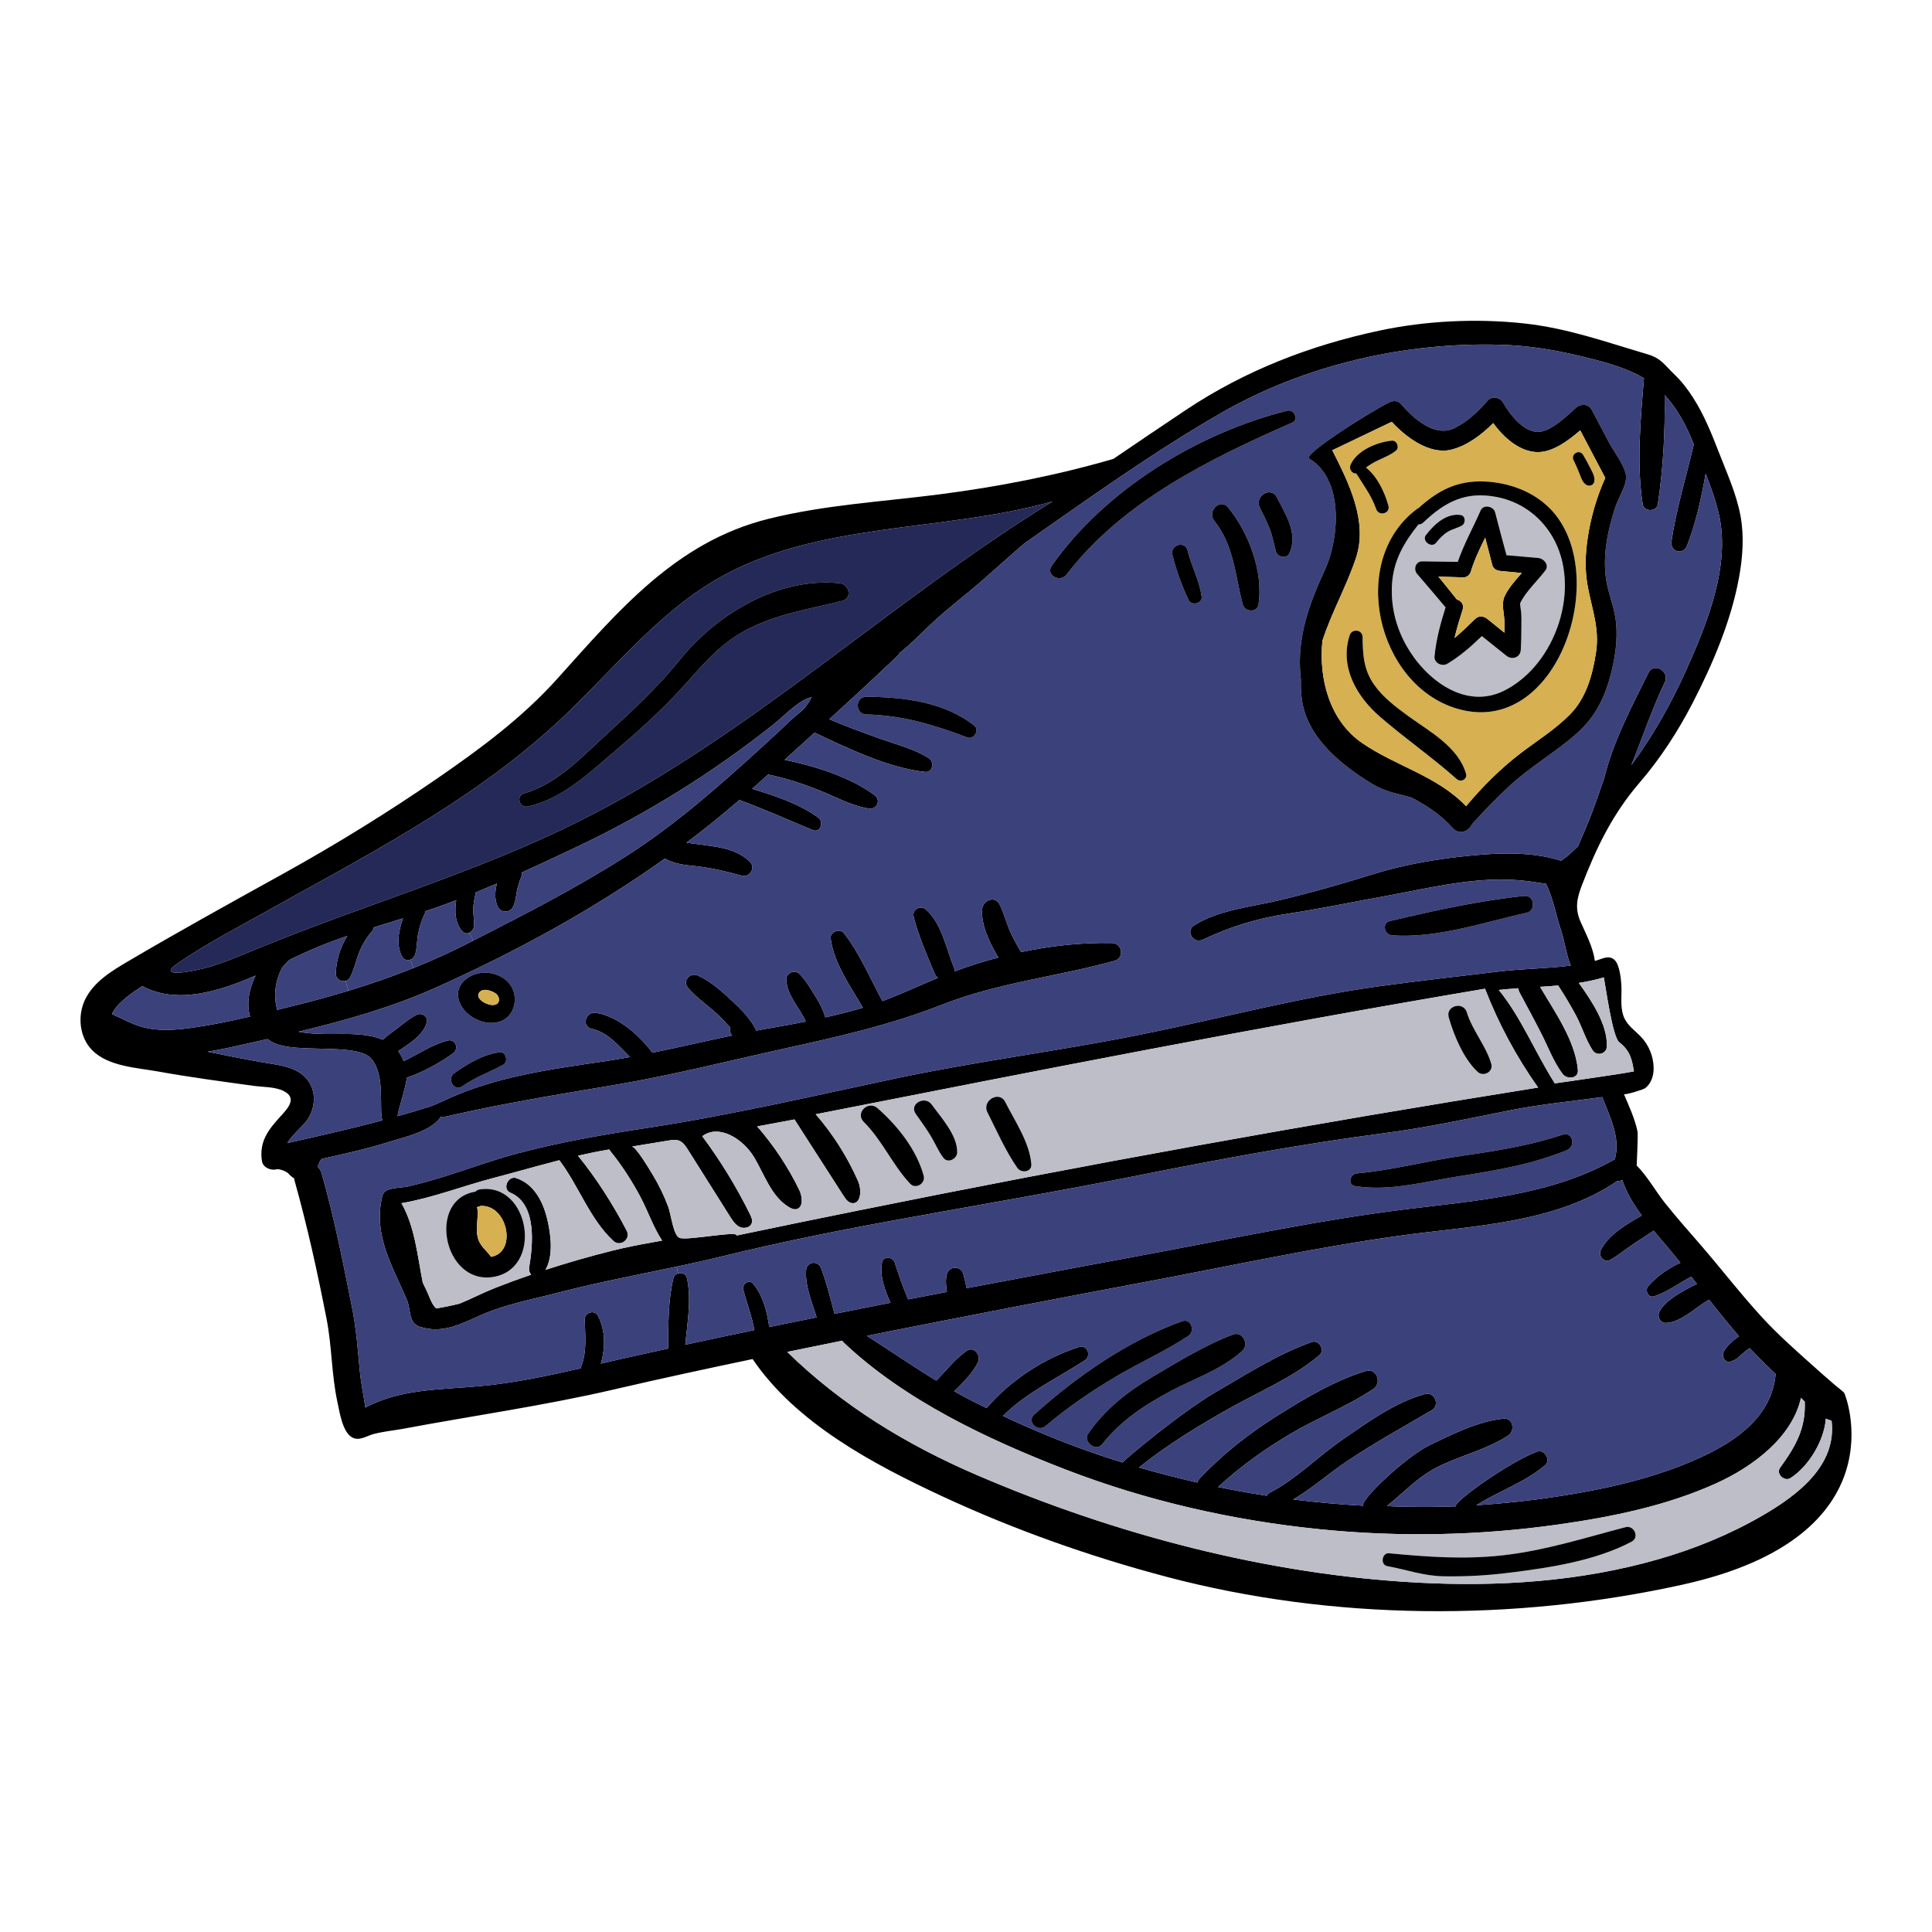 <?xml version="1.0" encoding="utf-8"?>
<!-- Designed by Vexels.com - 2020 All Rights Reserved - https://vexels.com/terms-and-conditions/  -->
<svg version="1.1" id="Capa_1" xmlns="http://www.w3.org/2000/svg" xmlns:xlink="http://www.w3.org/1999/xlink" x="0px" y="0px"
	 viewBox="0 0 1200 1200" enable-background="new 0 0 1200 1200" xml:space="preserve">
<g>
	<g id="XMLID_1_">
		<g>
			<path d="M1145.394,865.025c0.827,0.803,35.73,89.184-100.291,119.219c-105.159,23.206-217.88,22.213-320.108-4.75
				c-47.995-12.666-95.328-29.444-140.346-50.405c-42.347-19.732-90.247-45.183-117.187-84.954
				c-28.83,6.026-57.636,12.265-86.325,18.929c-43.316,10.067-87.601,16.282-131.295,24.482c-5.884,1.04-12.123,1.631-17.912,3.19
				c-4.206,1.134-8.696,4.466-13.115,2.127c-6.12-3.261-7.916-15.975-9.193-21.835c-3.734-17.109-3.427-34.761-6.782-51.847
				c-5.601-28.665-11.981-57.755-19.874-85.852c-0.142-0.496-0.189-0.945-0.26-1.394c-1.3-0.827-2.505-1.796-3.497-2.978
				c-1.063-1.252-5.671-3.167-7.609-2.647c-3.45,0.874-8.271-1.158-8.885-5.057c-1.89-11.934,3.757-19.425,11.508-27.838
				c4.561-4.963,10.634-11.461,1.914-15.786c-5.435-2.694-12.879-2.387-18.763-3.214c-19.732-2.718-39.535-5.341-59.125-8.885
				c-13.21-2.363-31.004-3.096-41.024-13.257c-7.94-8.082-9.216-21.315-4.419-31.335c5.412-11.248,16.755-17.96,27.105-24.057
				c31.713-18.669,63.781-36.368,95.966-54.186c32.989-18.291,65.104-38.094,96.155-59.503
				c26.656-18.361,52.414-37.479,74.107-61.606c37.999-42.229,73.682-85.025,131.177-99.322
				c34.832-8.673,70.634-10.634,106.104-15.195c36.676-4.726,72.595-11.721,108.089-22.024
				c15.029-10.232,30.083-20.417,45.183-30.484c36.652-24.411,77.038-40.031,120.046-49.2c28.995-6.168,60.283-7.657,89.751-4.49
				c27.176,2.954,50.949,11.556,76.541,19.094c9.051,2.67,10.61,6.593,17.085,12.714c4.419,4.183,8.153,9.145,11.438,14.25
				c6.711,10.421,11.39,22.001,15.856,33.509c5.057,13.092,11.036,26.018,13.635,39.913c2.363,12.714,1.371,25.829-0.922,38.448
				c-4.939,26.94-16.329,53.714-28.854,77.936c-9.098,17.582-19.945,34.336-32.871,49.342
				c-16.754,19.472-26.798,40.22-35.849,63.757c-3.167,8.2-4.395,14.51-0.898,22.544c3.474,7.987,7.751,15.715,8.956,24.482
				c4.632-1.205,8.507-3.97,12.194-0.638c3.096,2.812,3.946,11.296,4.23,15.171c0.449,6.38-0.851,13.352,1.276,19.496
				c2.032,5.884,6.924,8.838,11.036,13.21c4.821,5.128,7.633,12.076,7.751,19.118c0.071,4.726-1.371,9.807-5.341,12.714
				c-1.3,0.945-12.784,4.419-13.115,3.616c3.167,7.562,6.664,14.911,8.413,23.04c0.52,2.434-0.543,21.315-0.473,21.363
				c6.735,6.758,11.603,15.738,17.511,23.182c6.782,8.484,13.942,16.66,21.079,24.836c13.375,15.337,25.758,31.571,39.535,46.53
				c9.382,10.209,19.756,19.401,30.083,28.641c5.01,4.514,10.043,9.003,15.195,13.352
				C1141.779,862,1143.716,863.394,1145.394,865.025z M1094.847,941.235c21.977-12.784,46.128-31.146,42.772-58.842
				c-1.182-0.26-2.363-0.709-3.545-1.276c-1.134,14.462-11.272,30.13-21.93,36.912c-3.828,2.458-9.263-2.576-6.451-6.451
				c9.736-13.47,15.975-24.435,15.266-40.977c-0.803-0.827-1.583-1.631-2.339-2.387c-5.364,24.364-29.728,42.772-52.887,53.217
				c-30.862,13.919-64.56,20.748-97.904,25.474c-49.106,6.948-98.991,7.916-148.333,2.907
				c-54.045-5.482-107.498-17.652-158.187-37.266c-48.137-18.645-99.511-42.867-137.344-78.716
				c-0.354-0.354-0.638-0.709-0.874-1.087c-11.39,2.292-22.78,4.608-34.147,6.948c33.958,33.178,73.635,57.424,117.565,76.376
				c85.71,36.912,180.755,61.937,274.027,66.923c50.098,2.67,100.929-0.614,149.302-14.462
				C1052.524,962.031,1074.406,953.098,1094.847,941.235z M1102.882,853.422c-5.53-5.222-10.941-10.539-16.116-16.093
				c-1.725,1.134-3.332,2.387-4.892,3.805c-0.969,0.851-1.914,1.749-2.907,2.576c-1.134,0.922-2.458,1.371-3.805,1.891
				c-3.521,1.371-6.073-3.119-4.584-5.955c2.032-3.828,5.813-7.113,9.547-9.689c-6.404-7.373-12.525-15.006-18.551-22.71
				c-0.496,0.307-0.969,0.591-1.418,0.851c-7.751,4.561-16.093,13.21-25.403,13.588c-3.71,0.142-5.624-4.065-4.041-7.066
				c3.379-6.38,11.508-10.847,17.629-14.297c1.843-1.04,3.734-1.938,5.672-2.812c-1.182-1.512-2.363-3.025-3.545-4.537
				c-7.68,3.994-14.628,9.405-22.922,12.17c-3.876,1.3-6.097-3.734-3.734-6.404c5.411-6.12,12.359-10.941,19.897-14.391
				c-0.993-1.229-1.985-2.481-2.978-3.71c-3.994-4.986-8.838-10.445-13.612-16.235c-3.805,2.505-7.656,4.986-11.461,7.491
				c-5.152,3.379-9.949,7.467-15.266,10.516c-3.97,2.269-8.035-2.221-6.05-6.073c5.033-9.783,15.738-15.786,25.38-21.363
				c-5.199-7.089-9.689-14.533-12.099-22.072c-0.26,0.118-0.496,0.236-0.756,0.354c-0.827,0.284-1.583,0.354-2.292,0.26
				c-38.732,26.443-89.633,27.719-134.627,33.934c-52.485,7.255-104.686,18.669-156.769,28.452
				c-55.888,10.492-111.752,21.268-167.545,32.351c-2.41,0.473-4.797,0.969-7.208,1.441c14.462,9.263,28.499,18.929,43.103,27.838
				c6.215-6.286,11.697-13.493,18.858-18.48c4.632-3.214,9.098,2.859,7.066,7.089c-2.529,5.293-7.184,10.28-11.225,14.51
				c-1.158,1.205-2.34,2.339-3.545,3.45c3.923,2.245,7.893,4.419,11.981,6.475c2.694,1.347,5.412,2.694,8.106,4.017
				c14.935-17.416,35.778-31.051,57.542-37.975c5.128-1.607,7.656,5.624,3.497,8.318c-17.511,11.343-36.038,19.85-50.878,34.525
				c19.708,9.263,39.795,17.511,60.496,24.482c4.608,1.536,9.24,3.025,13.895,4.466c0.047-1.134,37.148-31.76,56.904-43.245
				c19.283-11.201,39.44-24.175,60.519-31.595c4.537-1.607,8.413,5.01,4.75,8.129c-16.022,13.73-36.841,22.379-55.155,32.658
				c-19.756,11.059-39.204,22.946-56.904,37.101c11.981,3.474,24.08,6.617,36.25,9.382c0.26-0.874,0.685-1.725,1.465-2.552
				c14.25-15.1,30.39-27.79,47.948-38.826c17.038-10.729,35.825-21.977,55.179-27.861c6.924-2.103,10.209,7.467,4.703,11.13
				c-16.022,10.681-34.549,17.912-51.161,27.696c-16.187,9.523-31.429,20.465-45.254,33.178c10.043,2.056,20.11,3.875,30.248,5.435
				c0.378-0.78,1.016-1.465,1.938-1.938c16.164-8.294,29.964-22.544,45.017-32.895c15.738-10.847,32.611-23.182,51.256-28.31
				c6.073-1.678,9.594,6.9,4.23,10.043c-17.652,10.374-35.376,20.11-52.438,31.524c-11.248,7.515-21.788,16.967-33.556,23.867
				c14.51,1.82,29.09,3.119,43.67,3.923c-3.757-1.891,25.734-30.295,41.213-37.739c14.131-6.782,30.177-14.888,45.915-16.353
				c5.931-0.544,6.995,7.609,2.812,10.398c-12.336,8.224-28.05,12.076-41.473,18.385c-14.368,6.735-21.433,15.408-33.84,25.356
				c-0.614,0.496,25.498,1.04,42.631,0.331c-1.512-2.812,33.745-27.814,50.476-33.982c4.703-1.749,8.767,5.293,4.939,8.507
				c-12.548,10.61-28.759,16.022-42.678,24.789c16.731-1.087,33.414-2.836,49.98-5.364c30.319-4.632,61.37-11.532,89.349-24.364
				C1079.983,894.351,1100.566,878.873,1102.882,853.422z M1047.254,416.363c12.855-28.523,27.507-64.513,20.536-96.226
				c-1.938-8.838-5.033-17.416-8.389-25.9c-2.718,15.242-6.026,30.626-11.579,44.757c-2.387,6.097-10.61,3.71-9.665-2.67
				c3.001-20.252,9.24-40.362,13.895-60.354c-4.395-11.083-9.996-21.882-18.149-30.602c0.449,22.662-0.945,46.246-4.23,67.963
				c-0.709,4.632-8.625,4.608-9.334,0c-3.946-25.096-1.371-52.674,0.756-78.385c-12.005-7.113-26.845-10.729-39.913-13.871
				c-16.069-3.876-32.398-6.451-48.94-6.924c-59.811-1.772-121.866,12.501-173.878,42.418
				c-42.134,24.222-82.331,53.17-122.15,80.984c-8.791,7.562-17.416,15.36-26.207,23.064c-10.374,9.098-21.434,17.274-31.477,26.75
				c-6.239,5.931-12.737,12.619-19.827,18.243c-0.26,0.638-0.662,1.229-1.252,1.772c-13.942,13.233-28.097,26.325-42.347,39.346
				c10.445,4.49,21.103,8.365,31.831,12.194c9.972,3.521,21.008,6.31,30.012,12.005c3.521,2.221,2.481,9.051-2.316,8.531
				c-23.135-2.505-47.735-14.628-68.719-24.364c-6.191,5.624-12.383,11.248-18.598,16.825c19.118,3.946,40.575,10.681,55.793,21.882
				c4.301,3.167,1.631,9.145-3.545,8.365c-10.752-1.654-20.772-7.326-30.791-11.319c-10.327-4.112-20.748-7.515-31.642-9.783
				c-3.332,2.954-6.664,5.931-9.972,8.909c14.297,4.324,28.948,9.145,41.024,17.794c3.663,2.599,1.512,9.807-3.285,7.822
				c-15.266-6.262-30.153-13.021-45.655-18.692c-10.634,9.216-21.599,18.054-32.847,26.538c5.412,0.614,10.823,1.442,16.069,2.174
				c8.578,1.205,16.944,3.497,23.324,9.642c3.757,3.616-0.118,9.996-5.033,8.649c-9.098-2.481-17.7-4.608-27.081-5.719
				c-6.948-0.803-14.604-1.229-20.677-4.939c-44.261,31.571-92.587,57.896-141.929,80.039
				c-27.389,12.312-56.431,20.512-85.663,27.554c7.278,1.371,15.029,1.442,20.559,1.418c10.138-0.047,22.048-0.544,31.784,3.545
				c2.198-1.985,4.514-3.805,6.924-5.506c4.49-3.214,9.098-7.515,14.037-9.972c3.237-1.631,7.467,1.063,6.333,4.868
				c-2.339,7.987-10.445,12.761-17.723,17.723c1.441,1.891,2.599,3.994,3.427,6.262c9.003-4.537,17.629-10.327,27.27-12.855
				c5.033-1.323,7.208,5.199,3.356,7.964c-8.413,6.002-18.598,11.697-28.806,15.124c0.047,4.726-5.837,21.386-5.553,23.867
				c6.593-1.843,13.163-3.781,19.756-5.884c1.701-0.544,5.246-1.985,6.829-2.765c32.327-15.738,67.042-20.276,102.347-25.498
				c5.152-0.78,10.28-1.654,15.384-2.576c-7.184-7.018-13.517-15.218-23.867-17.558c-6.569-1.489-3.639-10.918,2.718-9.901
				c13.564,2.15,26.396,13.446,35.069,24.766c16.565-3.379,33.013-7.231,49.555-10.705c-1.323-1.276-1.607-3.143-1.134-4.844
				c-2.67-2.978-5.412-5.884-8.413-8.649c-5.766-5.27-12.643-9.996-17.747-15.88c-3.899-4.443,0.922-10.091,6.026-7.822
				c7.68,3.403,15.1,10.067,21.197,15.738c5.766,5.341,11.65,11.248,15.006,18.456c4.041-0.78,8.105-1.512,12.17-2.198
				c6.191-1.04,12.406-2.198,18.598-3.45c-3.946-8.791-11.768-16.187-12.146-26.065c-0.165-4.254,5.435-6.404,8.318-3.45
				c4.112,4.206,7.184,9.783,10.303,14.746c2.41,3.828,4.395,7.869,5.648,12.194c7.467-1.701,14.911-3.545,22.261-5.695
				c0.354-0.095,0.709-0.213,1.063-0.331c-7.775-13.352-18.078-27.672-20.016-43.08c-0.496-3.97,5.648-6.404,8.082-3.356
				c9.831,12.359,16.471,28.405,24.033,42.253c0,0.047,0.024,0.071,0.024,0.095c11.674-4.395,22.97-9.689,34.525-14.439
				c-0.874-0.685-1.631-1.56-2.127-2.765c-4.679-11.225-10.067-23.419-12.997-35.211c-1.134-4.584,4.277-7.444,7.656-4.466
				c9.949,8.814,12.619,24.529,17.463,36.345c0.284,0.709,0.402,1.371,0.425,2.009c8.791-3.261,17.842-6.12,27.058-8.555
				c-5.648-9.382-10.799-20.181-10.043-30.201c0.402-5.246,7.964-8.413,10.752-2.907c2.977,5.908,4.466,12.477,7.326,18.503
				c1.843,3.852,3.899,7.586,6.097,11.248c18.81-3.97,37.999-6.05,56.597-5.624c6.333,0.142,7.656,9.311,1.489,11.012
				c-35.707,9.901-72.217,13.541-107.026,27.223c-32.635,12.832-65.435,20.134-99.605,27.648
				c-34.407,7.609-68.743,16.306-103.505,22.19c-34.738,5.884-69.216,11.414-103.552,19.33c-1.56,0.354-3.19,0.733-4.726,0.354
				c-5.601,9.216-23.584,13.021-33.155,16.022c-13.375,4.183-27.058,7.231-40.74,10.232c-0.284,0.307-0.922,0.992-1.016,1.04
				c-0.142,0.236-0.284,0.473-0.402,0.709c-0.024,0.095-0.047,0.142-0.095,0.26c-0.402,0.969-0.756,1.961-1.134,2.93
				c1.063,0.969,1.914,2.269,2.41,3.994c7.822,27.53,13.47,56.077,19.047,84.151c2.552,12.808,3.45,25.829,4.703,38.802
				c0.709,7.467,2.339,15.053,3.427,22.639c21.859-11.768,47.05-11.107,71.177-13.328c21.055-1.914,41.945-6.357,62.694-11.107
				c0.024-0.449,0.095-0.922,0.284-1.394c3.616-9.358,2.292-19.236,2.127-29.019c-0.071-4.277,6.144-6.12,8.176-2.221
				c4.75,9.051,4.679,20.016,1.796,29.752c4.892-1.134,9.76-2.269,14.604-3.356c9.098-2.056,18.22-4.041,27.341-6.05
				c-0.118-14.439-0.142-30.153,3.167-43.694c0.378-1.536,1.536-2.529,2.883-2.93c2.198-0.638,4.939,0.307,5.506,2.93
				c2.859,13.044,0.284,27.625-1.063,41.378c14.297-3.096,28.594-6.12,42.914-9.098c-1.465-8.744-4.75-16.66-6.877-25.262
				c-0.827-3.308,3.639-6.499,6.097-3.545c6.191,7.397,8.673,17.345,10.043,26.892c9.807-2.009,19.614-3.994,29.421-5.979
				c-2.741-9.263-7.278-19.472-6.522-29.326c0.425-5.435,7.397-6.239,9.287-1.252c3.356,8.909,5.742,18.598,8.2,27.814
				c0.071,0.189,0.071,0.378,0.095,0.567c11.627-2.316,23.253-4.608,34.88-6.877c-3.663-7.964-6.806-16.589-5.341-25.002
				c0.756-4.23,6.782-3.545,7.916,0c2.458,7.775,5.175,15.408,8.318,22.899c8.035-1.56,16.069-3.096,24.104-4.632
				c-0.591-3.757-0.992-7.515,0.024-11.248c1.347-4.939,8.838-5.033,10.114,0c0.756,2.93,1.489,5.908,2.127,8.909
				c39.913-7.586,79.85-14.982,119.716-22.426c50.76-9.5,101.661-20.228,152.941-26.561c43.907-5.435,90.058-8.578,129.381-30.791
				c0.189-0.118,0.378-0.165,0.567-0.26c3.592-13.564-2.859-25.758-7.869-38.637c-18.881,2.623-37.904,4.395-56.62,8.105
				c-26.467,5.246-52.579,10.894-79.354,14.391c-50.736,6.64-100.622,15.857-150.743,25.876
				c-51.492,10.28-103.268,19.023-154.902,28.499c-34.927,6.404-69.972,13.493-104.45,21.93c-9.547,2.34-19.165,4.466-28.806,6.499
				c-24.506,5.175-49.177,9.831-73.469,16.14c-15.408,4.017-32.398,7.16-47.002,13.517c-12.784,5.553-24.766,12.477-39.204,7.633
				c-7.042-2.363-5.341-10.799-7.869-16.66c-8.933-20.89-20.748-39.724-15.549-63.261c0.284-1.3,0.638-2.67,1.56-3.663
				c2.647-2.883,11.296-2.647,15.171-3.592c7.397-1.82,14.722-3.805,22.001-6.073c14.51-4.537,28.806-9.831,43.505-13.824
				c27.554-7.467,55.368-12.217,83.56-16.542c51.587-7.916,101.921-19.661,152.917-30.484
				c50.358-10.681,101.472-17.062,151.925-27.2c49.791-9.972,99.062-23.371,149.444-30.224c24.813-3.356,49.72-6.215,74.58-9.169
				c14.51-1.701,29.303-1.678,43.765-3.592c-2.812-6.948-3.899-15.667-6.073-22.072c-2.907-8.484-4.868-19.968-9.287-28.712
				c-2.505-0.284-5.057-0.756-7.704-1.158c-9.476-1.418-19.118-1.796-28.712-1.252c-22.166,1.229-44.025,6.593-65.836,10.492
				c-19.236,3.45-38.283,7.491-57.613,10.398c-19.165,2.883-35.754,7.916-53.288,16.211c-5.979,2.836-11.012-5.388-5.246-8.98
				c15.266-9.547,35.116-11.296,52.39-15.408c19.661-4.679,38.472-9.972,57.731-16.022c20.583-6.451,41.874-9.972,63.308-11.981
				c17.487-1.631,37.219-2.15,54.304,3.379c1.985-1.371,3.899-2.765,5.672-4.395c1.654-1.512,3.237-3.119,4.892-4.632
				c3.167-7.326,6.333-14.628,9.122-22.095c2.481-6.64,4.797-13.375,7.113-20.134c5.482-22.733,17.511-45.325,27.507-65.506
				c3.379-6.806,13.399-0.851,10.161,5.908c-7.964,16.565-13.848,34.312-20.795,51.469
				C1026.766,457.009,1037.99,436.946,1047.254,416.363z M1014.785,665.459c0.024,0,0.047,0,0.071,0
				c-1.182-7.042-2.103-12.643-9.098-18.078c-4.277-3.332-8.484-34.856-9.594-40.315c-5.104,1.536-10.28,2.623-15.526,3.45
				c8.271,11.532,17.842,26.018,17.416,39.393c-0.165,4.797-6.31,6.38-8.885,2.387c-4.254-6.593-6.546-14.533-10.256-21.504
				c-3.427-6.404-7.16-12.619-11.13-18.692c-3.734,0.354-7.467,0.614-11.225,0.851c9.24,15.715,21.859,33.462,23.489,51.587
				c0.26,2.883-1.536,4.395-3.71,4.703c-2.032,0.307-4.419-0.449-5.719-2.15c-5.624-7.42-9.074-16.849-13.304-25.144
				c-4.348-8.554-8.909-16.967-13.446-25.404c-0.496-0.945-0.756-1.843-0.803-2.718c-4.065,0.284-8.129,0.614-12.146,1.04
				c14.061,17.322,22.426,38.495,34.336,57.282c0.142,0.26,0.284,0.52,0.378,0.756c2.41-0.331,6.357-0.898,10.989-1.56
				C990.61,669.335,1010.956,666.31,1014.785,665.459z M955.352,675.503c-13.47-18.999-24.576-39.677-32.989-61.394
				c-139.022,23.466-277.383,50.713-415.72,77.983c10.847,12.477,19.779,26.609,26.42,41.733c2.009,4.632,1.796,12.194-2.127,13.352
				c-0.544,0.165-1.158,0.189-1.843,0.095c-2.316-0.354-3.852-2.505-5.104-4.466c-10.185-15.833-20.37-31.666-30.531-47.499
				c-7.727,1.441-15.431,2.883-23.159,4.324c10.398,11.934,19.212,25.238,26.136,39.464c2.08,4.301,2.623,11.414-2.127,11.981
				c-1.418,0.165-2.812-0.473-4.065-1.182c-11.201-6.546-15.337-20.346-22.072-31.43c-6.735-11.083-21.646-20.535-31.997-12.737
				c11.319,15.195,21.244,31.43,29.633,48.42c0.851,1.701,1.701,3.616,1.158,5.435c-0.449,1.536-1.749,2.481-3.285,2.883
				c-1.371,0.331-2.907,0.236-4.183-0.354c-2.694-1.253-4.443-3.923-6.026-6.428c-8.72-13.848-17.44-27.696-26.16-41.544
				c-1.441-2.292-3.072-4.726-5.601-5.672c-2.032-0.756-4.301-0.425-6.428-0.071c-7.656,1.252-15.313,2.505-22.946,3.757
				c2.434-0.496,11.532,15.006,12.855,17.156c3.97,6.475,7.302,13.328,9.925,20.441c1.654,4.443,3.072,17.44,6.9,19.094
				c4.514,1.938,36.865-4.703,35.4-1.418c2.34-0.496,4.655-0.969,6.995-1.465c22.497-4.703,44.994-9.334,67.514-13.872
				C672.511,723.639,813.707,698.094,955.352,675.503z M653.795,311.441c-69.003,19.401-146.324,12.265-208.356,48.184
				c-38.093,22.048-65.789,57.896-97.975,87.884c-20.89,19.496-43.859,36.628-67.751,52.272
				c-32.257,21.15-66.167,39.629-99.913,58.322c-4.325,2.41-8.673,4.821-13.021,7.255c-18.881,10.563-38.59,20.725-56.431,33.013
				c-14.32,9.831,10.894,4.537,16.707,3.001c10.894-2.907,21.292-7.397,31.666-11.674c66.664-27.507,136.494-47.428,201.007-79.637
				C465.667,457.151,552.866,373.378,653.795,311.441z M499.979,439.474c0.213-0.213,4.821-6.617,3.71-6.38
				c-7.515,1.749-16.849,11.768-23.111,16.754c-37.574,29.846-78.243,55.226-121.653,75.856
				c-11.461,5.459-23.064,10.918-34.738,16.187c0.095,0.803,0.024,1.631-0.307,2.41c-1.252,3.119-2.292,6.333-2.907,9.642
				c-0.591,3.332-0.874,6.569-2.458,9.594c-1.796,3.45-7.397,3.497-9.169,0c-2.292-4.443-1.985-9.736-0.733-14.746
				c-4.348,1.867-8.72,3.686-13.092,5.482c-0.024,0.236-0.047,0.473-0.118,0.733c-0.851,3.45-1.489,6.829-1.441,10.398
				c0.024,3.332,0.733,6.782,0.354,10.091c-0.189,1.701-1.394,3.237-2.859,3.899c-1.371,0.614-2.978,0.473-4.254-0.945
				c-4.679-5.175-4.892-12.501-3.828-19.354c-1.796,0.685-3.616,1.418-5.435,2.08c-4.49,1.678-9.027,3.237-13.588,4.75
				c-0.095,0.473-0.236,0.945-0.473,1.441c-1.985,4.135-3.379,8.413-4.23,12.95c-0.78,4.23-0.544,8.744-1.867,12.808
				c-0.473,1.489-1.678,2.529-3.048,2.978c-1.82,0.567-3.923,0.071-4.963-1.914c-3.805-7.113-2.292-15.951,0.567-23.797
				c-6.073,1.891-12.146,3.757-18.22,5.648c-0.095,0.851-0.425,1.725-1.134,2.505c-3.639,4.183-6.333,8.791-8.271,13.99
				c-1.82,4.821-2.859,10.091-5.317,14.628c-0.662,1.182-1.678,1.867-2.765,2.127c-2.765,0.685-6.097-1.205-6.05-4.514
				c0.118-7.373,2.599-16.4,7.16-23.442c-7.089,2.434-14.131,5.057-21.032,7.987c-4.655,1.985-9.689,4.372-14.982,6.9
				c-1.536,1.583-3.072,3.19-4.561,4.868c-0.993,1.938-1.843,3.97-2.529,6.12c-2.198,7.113-2.198,13.47-0.473,20.063
				c4.041-0.992,8.105-2.009,12.123-3.025c10.894-2.694,21.599-5.624,32.186-8.862c13.659-4.135,27.081-8.814,40.315-14.108
				c11.485-4.632,22.851-9.736,34.076-15.478c1.016-0.52,2.056-1.04,3.072-1.56c32.351-16.518,64.844-33.107,95.446-52.745
				c30.153-19.307,56.715-42.796,83.134-66.805c6.593-5.979,13.068-12.099,19.567-18.172
				C494.568,444.201,497.782,441.979,499.979,439.474z M411.244,770.571c0-0.024-0.024-0.024-0.024-0.047
				c-5.553-8.484-8.885-18.645-13.706-27.601c-5.293-9.783-11.272-19.165-18.314-27.79c-0.307-0.378-0.567-0.78-0.78-1.182
				c-6.546,1.087-13.021,2.41-19.425,3.876c11.556,14.179,22.024,30.721,30.224,46.506c1.891,3.592-0.52,7.113-3.639,7.751
				c-1.512,0.331-3.214-0.024-4.655-1.371c-14.58-13.47-21.481-34.218-33.509-50.075c-9.972,2.552-19.874,5.341-29.893,8.058
				c-3.45,0.945-6.924,1.89-10.398,2.788c-19.354,5.033-38.093,12.454-57.778,15.857c8.342,14.557,9.901,32.469,13.257,49.389
				c0.709,1.512,1.441,3.025,2.198,4.537c1.583,3.167,3.119,8.413,5.624,10.894c0.213,0.189,0.354,0.354,0.52,0.52
				c4.844-0.78,9.689-1.772,14.533-2.977c7.42-3.048,14.533-6.782,22.001-9.736c7.373-2.907,14.864-5.648,22.45-8.247
				c-0.993-1.134-1.536-2.694-1.276-4.325c2.339-14.061,5.057-39.582-11.721-46.648c-4.301-1.843-2.387-8.106,1.394-9.098
				c0.733-0.189,1.536-0.165,2.387,0.118c11.367,3.805,16.825,15.171,19.354,26.16c2.08,8.933,3.781,22.166-1.276,30.815
				c13.801-4.49,27.767-8.484,41.662-11.957c1.961-0.496,3.923-0.969,5.884-1.394C394.632,773.501,402.926,772.036,411.244,770.571z
				 M237.531,695.873c-2.339-7.018,2.009-27.672-6.782-38.164c-8.767-10.516-47.31-2.788-61.276-10.28
				c-1.205-0.638-2.316-1.347-3.356-2.056c-2.67,0.614-5.341,1.229-8.011,1.82c-9.665,2.198-19.378,4.466-29.185,6.05
				c11.697,2.363,23.395,4.75,35.116,6.735c8.625,1.489,18.905,2.41,25.474,9.027c6.735,6.782,6.9,17.085,2.316,25.096
				c-2.907,5.057-9.996,10.138-13.399,15.904C198.28,705.538,217.941,701.095,237.531,695.873z M155.342,631.383
				c-2.41-7.964-0.685-16.967,3.403-25.427c-23.608,10.256-49.413,17.865-70.35,6.499c-5.742,3.757-15.998,10.516-18.834,17.416
				c5.979,2.599,11.65,5.861,17.912,7.751c10.421,3.143,21.93,2.15,32.564,0.638C131.853,636.582,143.621,634.124,155.342,631.383z"
				/>
			<path fill="#BDBEC7" d="M1137.62,882.394c3.356,27.696-20.795,46.057-42.772,58.842c-20.441,11.863-42.323,20.795-65.009,27.294
				c-48.373,13.848-99.204,17.133-149.302,14.462c-93.272-4.986-188.317-30.012-274.027-66.923
				c-43.93-18.952-83.607-43.198-117.565-76.376c11.367-2.339,22.757-4.655,34.147-6.948c0.236,0.378,0.52,0.733,0.874,1.087
				c37.833,35.849,89.208,60.07,137.344,78.716c50.689,19.614,104.143,31.784,158.187,37.266
				c49.342,5.01,99.227,4.041,148.333-2.907c33.344-4.726,67.042-11.556,97.904-25.474c23.159-10.445,47.522-28.854,52.887-53.217
				c0.756,0.756,1.536,1.56,2.339,2.387c0.709,16.542-5.53,27.507-15.266,40.977c-2.812,3.875,2.623,8.909,6.451,6.451
				c10.658-6.782,20.795-22.45,21.93-36.912C1135.256,881.685,1136.438,882.134,1137.62,882.394z M1013.461,957.541
				c4.986-2.647,1.512-10.374-3.805-8.98c-25.522,6.64-49.578,14.439-76.021,17.44c-24.08,2.718-46.908,1.04-70.846-1.229
				c-4.537-0.425-5.601,7.184-1.087,7.987c12.028,2.174,22.355,6.073,34.785,6.31c13.824,0.26,27.53-0.52,41.236-2.245
				C962.796,973.681,990.894,969.475,1013.461,957.541z"/>
			<path fill="#3B417A" d="M1086.765,837.329c5.175,5.553,10.587,10.87,16.116,16.093c-2.316,25.451-22.899,40.929-46.624,51.8
				c-27.979,12.832-59.031,19.732-89.349,24.364c-16.565,2.529-33.249,4.277-49.98,5.364c13.919-8.767,30.13-14.179,42.678-24.789
				c3.828-3.214-0.236-10.256-4.939-8.507c-16.731,6.168-51.989,31.169-50.476,33.982c-17.133,0.709-43.245,0.165-42.631-0.331
				c12.406-9.949,19.472-18.621,33.84-25.356c13.423-6.31,29.137-10.161,41.473-18.385c4.183-2.789,3.119-10.941-2.812-10.398
				c-15.738,1.465-31.784,9.571-45.915,16.353c-15.478,7.444-44.97,35.848-41.213,37.739c-14.58-0.803-29.161-2.103-43.67-3.923
				c11.768-6.9,22.308-16.353,33.556-23.867c17.062-11.414,34.785-21.15,52.438-31.524c5.364-3.143,1.843-11.721-4.23-10.043
				c-18.645,5.128-35.518,17.463-51.256,28.31c-15.053,10.35-28.854,24.6-45.017,32.895c-0.922,0.473-1.56,1.158-1.938,1.938
				c-10.138-1.56-20.205-3.379-30.248-5.435c13.824-12.714,29.066-23.655,45.254-33.178c16.613-9.783,35.14-17.014,51.161-27.696
				c5.506-3.663,2.221-13.233-4.703-11.13c-19.354,5.884-38.141,17.133-55.179,27.861c-17.558,11.036-33.698,23.726-47.948,38.826
				c-0.78,0.827-1.205,1.678-1.465,2.552c-12.17-2.765-24.269-5.908-36.25-9.382c17.7-14.155,37.148-26.042,56.904-37.101
				c18.314-10.28,39.133-18.929,55.155-32.658c3.663-3.119-0.213-9.736-4.75-8.129c-21.079,7.42-41.236,20.394-60.519,31.595
				c-19.756,11.485-56.857,42.111-56.904,43.245c-4.655-1.441-9.287-2.93-13.895-4.466c-20.701-6.971-40.787-15.219-60.496-24.482
				c14.84-14.675,33.367-23.182,50.878-34.525c4.159-2.694,1.631-9.925-3.497-8.318c-21.764,6.924-42.607,20.559-57.542,37.975
				c-2.694-1.323-5.412-2.67-8.106-4.017c-4.088-2.056-8.058-4.23-11.981-6.475c1.205-1.111,2.387-2.245,3.545-3.45
				c4.041-4.23,8.696-9.216,11.225-14.51c2.032-4.23-2.434-10.303-7.066-7.089c-7.16,4.986-12.643,12.194-18.858,18.48
				c-14.604-8.909-28.641-18.574-43.103-27.838c2.41-0.473,4.797-0.969,7.208-1.441c55.793-11.083,111.657-21.859,167.545-32.351
				c52.083-9.783,104.284-21.197,156.769-28.452c44.994-6.215,95.895-7.491,134.627-33.934c0.709,0.095,1.465,0.024,2.292-0.26
				c0.26-0.118,0.496-0.236,0.756-0.354c2.41,7.538,6.9,14.982,12.099,22.072c-9.642,5.577-20.346,11.579-25.38,21.363
				c-1.985,3.852,2.08,8.342,6.05,6.073c5.317-3.048,10.114-7.137,15.266-10.516c3.805-2.505,7.656-4.986,11.461-7.491
				c4.774,5.79,9.618,11.248,13.612,16.235c0.993,1.229,1.985,2.481,2.978,3.71c-7.538,3.45-14.486,8.271-19.897,14.391
				c-2.363,2.67-0.142,7.704,3.734,6.404c8.295-2.765,15.242-8.176,22.922-12.17c1.182,1.512,2.363,3.025,3.545,4.537
				c-1.938,0.874-3.828,1.772-5.672,2.812c-6.12,3.45-14.25,7.916-17.629,14.297c-1.583,3.001,0.331,7.207,4.041,7.066
				c9.311-0.378,17.652-9.027,25.403-13.588c0.449-0.26,0.922-0.544,1.418-0.851c6.026,7.704,12.146,15.337,18.551,22.71
				c-3.734,2.576-7.515,5.861-9.547,9.689c-1.489,2.836,1.063,7.326,4.584,5.955c1.347-0.52,2.67-0.969,3.805-1.891
				c0.993-0.827,1.938-1.725,2.907-2.576C1083.433,839.716,1085.04,838.463,1086.765,837.329z M771.785,838.818
				c4.135-3.923-0.118-12.052-5.79-9.949c-16.967,6.286-34.218,16.896-49.838,26.089c-15.738,9.287-29.752,20.276-40.244,35.423
				c-3.497,5.057,4.773,11.603,8.649,6.664c11.461-14.628,26.561-24.529,42.82-33.155
				C741.844,856.234,759.781,850.161,771.785,838.818z M738.064,829.767c4.443-2.954,1.772-11.107-3.828-9.122
				c-33.414,11.91-65.695,34.336-91.878,57.967c-4.844,4.372,2.221,11.248,7.113,7.113c13.706-11.697,28.523-21.741,44.025-30.91
				C708.123,846.191,723.932,839.125,738.064,829.767z"/>
			<path fill="#3B417A" d="M1067.789,320.137c6.971,31.713-7.68,67.703-20.536,96.226c-9.263,20.583-20.488,40.646-34.005,58.889
				c6.948-17.156,12.832-34.903,20.795-51.469c3.237-6.759-6.782-12.714-10.161-5.908c-9.996,20.181-22.024,42.772-27.507,65.506
				c-2.316,6.759-4.632,13.493-7.113,20.134c-2.789,7.467-5.955,14.77-9.122,22.095c-1.654,1.512-3.237,3.119-4.892,4.632
				c-1.772,1.631-3.686,3.025-5.672,4.395c-17.085-5.53-36.817-5.01-54.304-3.379c-21.433,2.009-42.725,5.53-63.308,11.981
				c-19.259,6.05-38.07,11.343-57.731,16.022c-17.274,4.112-37.125,5.861-52.39,15.408c-5.766,3.592-0.733,11.816,5.246,8.98
				c17.534-8.295,34.123-13.328,53.288-16.211c19.33-2.907,38.377-6.948,57.613-10.398c21.812-3.899,43.67-9.263,65.836-10.492
				c9.594-0.544,19.236-0.165,28.712,1.252c2.647,0.402,5.199,0.874,7.704,1.158c4.419,8.744,6.38,20.228,9.287,28.712
				c2.174,6.404,3.261,15.124,6.073,22.072c-14.462,1.914-29.255,1.891-43.765,3.592c-24.86,2.954-49.767,5.813-74.58,9.169
				c-50.382,6.853-99.653,20.252-149.444,30.224c-50.453,10.138-101.567,16.518-151.925,27.2
				c-50.996,10.823-101.331,22.568-152.917,30.484c-28.192,4.325-56.006,9.074-83.56,16.542
				c-14.699,3.994-28.995,9.287-43.505,13.824c-7.278,2.269-14.604,4.254-22.001,6.073c-3.876,0.945-12.525,0.709-15.171,3.592
				c-0.922,0.992-1.276,2.363-1.56,3.663c-5.199,23.537,6.617,42.371,15.549,63.261c2.529,5.861,0.827,14.297,7.869,16.66
				c14.439,4.844,26.42-2.08,39.204-7.633c14.604-6.357,31.595-9.5,47.002-13.517c24.293-6.31,48.964-10.965,73.469-16.14
				l0.898,4.206c-1.347,0.402-2.505,1.394-2.883,2.93c-3.308,13.541-3.285,29.255-3.167,43.694
				c-9.122,2.009-18.243,3.994-27.341,6.05c-4.844,1.087-9.712,2.221-14.604,3.356c2.883-9.736,2.954-20.701-1.796-29.752
				c-2.032-3.899-8.247-2.056-8.176,2.221c0.165,9.783,1.489,19.661-2.127,29.019c-0.189,0.473-0.26,0.945-0.284,1.394
				c-20.748,4.75-41.638,9.193-62.694,11.107c-24.127,2.221-49.318,1.56-71.177,13.328c-1.087-7.586-2.718-15.171-3.427-22.639
				c-1.252-12.974-2.15-25.994-4.703-38.802c-5.577-28.074-11.225-56.62-19.047-84.151c-0.496-1.725-1.347-3.025-2.41-3.994
				c0.378-0.969,0.733-1.961,1.134-2.93c0.047-0.118,0.071-0.165,0.095-0.26c0.118-0.236,0.26-0.473,0.402-0.709
				c0.095-0.047,0.733-0.733,1.016-1.04c13.682-3.001,27.365-6.05,40.74-10.232c9.571-3.001,27.554-6.806,33.155-16.022
				c1.536,0.378,3.167,0,4.726-0.354c34.336-7.916,68.814-13.446,103.552-19.33c34.761-5.884,69.098-14.58,103.505-22.19
				c34.171-7.515,66.971-14.817,99.605-27.648c34.809-13.682,71.319-17.322,107.026-27.223c6.168-1.701,4.844-10.87-1.489-11.012
				c-18.598-0.425-37.786,1.654-56.597,5.624c-2.198-3.663-4.254-7.397-6.097-11.248c-2.859-6.026-4.348-12.595-7.326-18.503
				c-2.789-5.506-10.35-2.339-10.752,2.907c-0.756,10.02,4.395,20.819,10.043,30.201c-9.216,2.434-18.267,5.293-27.058,8.555
				c-0.024-0.638-0.142-1.3-0.425-2.009c-4.844-11.816-7.515-27.53-17.463-36.345c-3.379-2.978-8.791-0.118-7.656,4.466
				c2.93,11.792,8.318,23.986,12.997,35.211c0.496,1.205,1.252,2.08,2.127,2.765c-11.556,4.75-22.851,10.043-34.525,14.439
				c0-0.024-0.024-0.047-0.024-0.095c-7.562-13.848-14.202-29.893-24.033-42.253c-2.434-3.048-8.578-0.614-8.082,3.356
				c1.938,15.408,12.241,29.728,20.016,43.08c-0.354,0.118-0.709,0.236-1.063,0.331c-7.349,2.15-14.793,3.994-22.261,5.695
				c-1.252-4.325-3.237-8.365-5.648-12.194c-3.119-4.963-6.191-10.539-10.303-14.746c-2.883-2.954-8.484-0.803-8.318,3.45
				c0.378,9.878,8.2,17.274,12.146,26.065c-6.191,1.252-12.406,2.41-18.598,3.45c-4.065,0.685-8.129,1.418-12.17,2.198
				c-3.356-7.208-9.24-13.115-15.006-18.456c-6.097-5.672-13.517-12.336-21.197-15.738c-5.104-2.269-9.925,3.379-6.026,7.822
				c5.104,5.884,11.981,10.61,17.747,15.88c3.001,2.765,5.742,5.672,8.413,8.649c-0.473,1.701-0.189,3.568,1.134,4.844
				c-16.542,3.474-32.989,7.326-49.555,10.705c-8.673-11.319-21.504-22.615-35.069-24.766c-6.357-1.016-9.287,8.413-2.718,9.901
				c10.35,2.339,16.684,10.539,23.867,17.558c-5.104,0.922-10.232,1.796-15.384,2.576c-35.305,5.223-70.019,9.76-102.347,25.498
				c-1.583,0.78-5.128,2.221-6.829,2.765c-6.593,2.103-13.163,4.041-19.756,5.884c-0.284-2.481,5.601-19.141,5.553-23.867
				c10.209-3.427,20.394-9.122,28.806-15.124c3.852-2.765,1.678-9.287-3.356-7.964c-9.642,2.529-18.267,8.318-27.27,12.855
				c-0.827-2.269-1.985-4.372-3.427-6.262c7.278-4.963,15.384-9.736,17.723-17.723c1.134-3.805-3.096-6.499-6.333-4.868
				c-4.939,2.458-9.547,6.759-14.037,9.972c-2.41,1.701-4.726,3.521-6.924,5.506c-9.736-4.088-21.646-3.592-31.784-3.545
				c-5.53,0.024-13.281-0.047-20.559-1.418c29.232-7.042,58.274-15.242,85.663-27.554c49.342-22.142,97.668-48.468,141.929-80.039
				c6.073,3.71,13.73,4.135,20.677,4.939c9.382,1.111,17.983,3.237,27.081,5.719c4.915,1.347,8.791-5.033,5.033-8.649
				c-6.38-6.144-14.746-8.436-23.324-9.642c-5.246-0.733-10.658-1.56-16.069-2.174c11.248-8.484,22.213-17.322,32.847-26.538
				c15.502,5.672,30.39,12.43,45.655,18.692c4.797,1.985,6.948-5.223,3.285-7.822c-12.076-8.649-26.727-13.47-41.024-17.794
				c3.308-2.978,6.64-5.955,9.972-8.909c10.894,2.269,21.315,5.671,31.642,9.783c10.02,3.994,20.039,9.665,30.791,11.319
				c5.175,0.78,7.846-5.199,3.545-8.365c-15.219-11.201-36.676-17.936-55.793-21.882c6.215-5.577,12.406-11.201,18.598-16.825
				c20.984,9.736,45.585,21.859,68.719,24.364c4.797,0.52,5.837-6.31,2.316-8.531c-9.003-5.695-20.039-8.484-30.012-12.005
				c-10.729-3.828-21.386-7.704-31.831-12.194c14.25-13.021,28.405-26.112,42.347-39.346c0.591-0.544,0.992-1.134,1.252-1.772
				c7.089-5.624,13.588-12.312,19.827-18.243c10.043-9.476,21.103-17.652,31.477-26.75c8.791-7.704,17.416-15.502,26.207-23.064
				c39.819-27.814,80.015-56.762,122.15-80.984c52.012-29.917,114.068-44.19,173.878-42.418c16.542,0.473,32.871,3.048,48.94,6.924
				c13.068,3.143,27.908,6.759,39.913,13.871c-2.127,25.711-4.703,53.288-0.756,78.385c0.709,4.608,8.625,4.632,9.334,0
				c3.285-21.717,4.679-45.301,4.23-67.963c8.153,8.72,13.753,19.519,18.149,30.602c-4.655,19.992-10.894,40.102-13.895,60.354
				c-0.945,6.38,7.278,8.767,9.665,2.67c5.553-14.131,8.862-29.515,11.579-44.757
				C1062.756,302.721,1065.852,311.299,1067.789,320.137z M1003.489,314.442c1.772-5.364,7.349-13.564,6.38-19.448
				c-1.063-6.428-7.444-14.415-10.398-20.016c-3.616-6.829-7.255-13.682-10.87-20.536c-1.938-3.686-6.829-3.757-9.642-1.252
				c-5.695,5.081-13.966,13.352-21.622,14.888c-9.878,1.985-19.472-10.398-23.773-18.078c-1.796-3.214-6.924-4.135-9.476-1.229
				c-5.79,6.664-12.926,13.47-20.937,17.251c-12.194,5.766-25.404-6.239-33.131-15.242c-1.725-2.009-4.844-2.009-7.018-0.898
				c-15.053,7.633-53.785,32.658-49.956,34.903c5.223,3.072,9.004,7.491,11.627,12.69c0.638,1.347,1.229,2.741,1.82,4.112
				c6.168,16.636,2.623,39.039-3.639,52.532c-9.76,21.055-17.322,41.804-15.1,65.482c0.094,0.803,0.189,1.607,0.284,2.41
				c-0.165,4.466,0.024,8.98,0.733,13.517c3.663,23.017,24.6,39.913,43.505,51.351c8.578,5.222,15.455,5.884,24.482,8.507
				c9.311,4.915,18.149,10.61,25.498,18.881c4.159,4.679,9.949,2.08,12.028-2.339c7.255-8.058,14.864-15.904,22.78-23.3
				c13.186-12.335,28.925-21.221,42.394-33.155c12.265-10.87,18.031-23.82,21.788-39.629c2.245-9.452,3.45-19.259,2.529-28.972
				c-0.756-8.035-3.734-15.337-5.459-23.159C994.698,347.431,998.337,329.967,1003.489,314.442z M948.357,566.894
				c5.742-1.252,4.608-11.059-1.418-10.421c-27.885,2.859-56.266,9.169-83.536,15.573c-5.223,1.205-3.686,8.555,1.205,8.909
				C892.493,582.987,921.441,572.872,948.357,566.894z M802.6,262.477c4.301-1.89,1.182-8.436-3.096-7.373
				c-55.604,13.942-113.075,49.035-146.253,96.321c-4.017,5.742,5.152,10.729,9.24,5.412
				C697.394,311.323,751.391,285.045,802.6,262.477z M800.875,343.626c5.553-12.241-2.316-23.915-7.775-34.691
				c-3.616-7.137-14.013-0.874-10.658,6.215c2.15,4.514,4.561,8.933,6.31,13.612c1.678,4.49,2.505,9.169,3.757,13.777
				C793.455,346.06,799.197,347.336,800.875,343.626z M781.639,375.599c3.261-20.276-6.097-44.97-18.905-60.472
				c-4.939-5.955-13.233,2.552-8.46,8.46c12.241,15.242,12.879,34.005,17.676,52.012
				C773.156,380.089,780.812,380.656,781.639,375.599z M738.3,372.764c1.772,3.734,8.625,2.08,8.058-2.174
				c-1.323-9.949-6.38-18.999-8.767-28.736c-1.489-6.097-10.847-3.521-9.405,2.599C730.454,354.048,734.07,363.855,738.3,372.764z
				 M600.908,458.072c3.994,1.512,7.68-4.655,4.277-7.349c-18.74-14.769-43.954-17.818-67.136-17.912
				c-7.042-0.024-7.042,10.776,0,10.941C560.641,444.272,579.995,450.179,600.908,458.072z M313.34,633.132
				c6.64-4.088,8.295-14.037,4.135-20.63c-4.159-6.617-12.903-9.547-20.559-7.893c-5.601,1.205-11.012,5.152-12.194,10.776
				c-0.733,3.616,0.354,7.444,2.458,10.469C292.545,633.605,304.762,638.425,313.34,633.132z M312.395,661.466
				c3.497-1.867,2.103-8.365-2.127-7.846c-10.091,1.229-19.85,7.137-28.027,12.903c-4.939,3.497-0.236,11.745,4.821,8.224
				C295.097,669.122,303.841,666.003,312.395,661.466z"/>
			<path fill="#BDBEC7" d="M1014.856,665.459c-0.024,0-0.047,0-0.071,0c-3.828,0.851-24.175,3.875-38.164,5.884l-0.284-2.103
				c2.174-0.307,3.97-1.82,3.71-4.703c-1.631-18.125-14.25-35.872-23.489-51.587c3.757-0.236,7.491-0.496,11.225-0.851
				c3.97,6.073,7.704,12.288,11.13,18.692c3.71,6.971,6.002,14.911,10.256,21.504c2.576,3.994,8.72,2.41,8.885-2.387
				c0.425-13.375-9.145-27.861-17.416-39.393c5.246-0.827,10.421-1.914,15.526-3.45c1.111,5.459,5.317,36.983,9.594,40.315
				C1012.752,652.817,1013.674,658.417,1014.856,665.459z"/>
			<path d="M1009.657,948.561c5.317-1.394,8.791,6.333,3.805,8.98c-22.568,11.934-50.665,16.14-75.738,19.283
				c-13.706,1.725-27.412,2.505-41.236,2.245c-12.43-0.236-22.757-4.135-34.785-6.31c-4.514-0.803-3.45-8.413,1.087-7.987
				c23.938,2.269,46.766,3.946,70.846,1.229C960.078,963,984.135,955.201,1009.657,948.561z"/>
			<path d="M1009.869,294.993c0.969,5.884-4.608,14.084-6.38,19.448c-5.152,15.526-8.791,32.989-5.175,49.271
				c1.725,7.822,4.703,15.124,5.459,23.159c0.922,9.712-0.284,19.519-2.529,28.972c-3.757,15.809-9.523,28.759-21.788,39.629
				c-13.47,11.934-29.208,20.819-42.394,33.155c-7.916,7.397-15.526,15.242-22.78,23.3c-2.08,4.419-7.869,7.018-12.028,2.339
				c-7.349-8.271-16.187-13.966-25.498-18.881c-9.027-2.623-15.904-3.285-24.482-8.507c-18.905-11.438-39.842-28.334-43.505-51.351
				c-0.709-4.537-0.898-9.051-0.733-13.517c-0.095-0.803-0.189-1.607-0.284-2.41c-2.221-23.678,5.341-44.427,15.1-65.482
				c6.262-13.493,9.807-35.896,3.639-52.532c-0.591-1.371-1.182-2.765-1.82-4.112c-2.623-5.199-6.404-9.618-11.627-12.69
				c-3.828-2.245,34.903-27.27,49.956-34.903c2.174-1.111,5.293-1.111,7.018,0.898c7.727,9.003,20.937,21.008,33.131,15.242
				c8.011-3.781,15.148-10.587,20.937-17.251c2.552-2.907,7.68-1.985,9.476,1.229c4.301,7.68,13.895,20.063,23.773,18.078
				c7.656-1.536,15.927-9.807,21.622-14.888c2.812-2.505,7.704-2.434,9.642,1.252c3.616,6.853,7.255,13.706,10.87,20.536
				C1002.426,280.578,1008.806,288.566,1009.869,294.993z M997.061,296.837c-5.175-9.854-10.374-19.685-15.549-29.539
				c-7.633,6.569-16.92,13.446-26.16,13.517c-11.059,0.071-21.174-8.767-27.885-18.007c-7.397,7.373-16.471,14.226-26.278,16.542
				c-13.186,3.072-27.696-7.444-36.747-17.369c-12.335,5.884-24.647,11.745-36.935,17.676c10.303,20.299,22.19,44.214,14.769,66.711
				c-5.813,17.582-15.219,34.005-20.89,51.587c-2.434,23.489,4.395,49.673,24.695,63.568c21.244,14.557,46.317,20.276,64.537,39.204
				c10.02-11.981,21.197-23.182,33.556-32.658c10.35-7.94,21.623-14.888,30.839-24.175c10.185-10.256,14.084-24.435,16.258-38.401
				c2.387-15.337-2.576-27.199-5.199-41.827c-1.772-9.76-1.394-19.732,0.071-29.492
				C988.034,321.413,991.744,308.652,997.061,296.837z"/>
			<path fill="#3B417A" d="M995.147,681.434c5.01,12.879,11.461,25.073,7.869,38.637c-0.189,0.095-0.378,0.142-0.567,0.26
				c-39.322,22.213-85.474,25.356-129.381,30.791c-51.28,6.333-102.181,17.062-152.941,26.561
				c-39.866,7.444-79.802,14.84-119.716,22.426c-0.638-3.001-1.371-5.979-2.127-8.909c-1.276-5.033-8.767-4.939-10.114,0
				c-1.016,3.734-0.614,7.491-0.024,11.248c-8.035,1.536-16.069,3.072-24.104,4.632c-3.143-7.491-5.861-15.124-8.318-22.899
				c-1.134-3.545-7.16-4.23-7.916,0c-1.465,8.413,1.678,17.038,5.341,25.002c-11.627,2.269-23.253,4.561-34.88,6.877
				c-0.024-0.189-0.024-0.378-0.095-0.567c-2.458-9.216-4.844-18.905-8.2-27.814c-1.891-4.986-8.862-4.183-9.287,1.252
				c-0.756,9.854,3.781,20.063,6.522,29.326c-9.807,1.985-19.614,3.97-29.421,5.979c-1.371-9.547-3.852-19.496-10.043-26.892
				c-2.458-2.954-6.924,0.236-6.097,3.545c2.127,8.602,5.412,16.518,6.877,25.262c-14.32,2.978-28.617,6.002-42.914,9.098
				c1.347-13.753,3.923-28.334,1.063-41.378c-0.567-2.623-3.308-3.568-5.506-2.93l-0.898-4.206
				c9.642-2.032,19.259-4.159,28.806-6.499c34.478-8.436,69.523-15.526,104.45-21.93c51.634-9.476,103.41-18.22,154.902-28.499
				c50.122-10.02,100.007-19.236,150.743-25.876c26.774-3.497,52.887-9.145,79.354-14.391
				C957.243,685.829,976.266,684.057,995.147,681.434z M973.217,714.376c5.766-2.363,3.568-11.697-2.647-9.618
				c-20.134,6.759-41.213,10.067-62.15,13.092c-22.095,3.214-43.458,8.956-65.766,10.989c-4.088,0.378-5.837,7.066-1.063,7.846
				c21.339,3.45,42.678-2.623,63.662-5.931C928.625,727.066,951.193,723.379,973.217,714.376z"/>
			<path fill="#D6B051" d="M981.512,267.298c5.175,9.854,10.374,19.685,15.549,29.539c-5.317,11.816-9.027,24.576-10.918,37.337
				c-1.465,9.76-1.843,19.732-0.071,29.492c2.623,14.628,7.586,26.491,5.199,41.827c-2.174,13.966-6.073,28.145-16.258,38.401
				c-9.216,9.287-20.488,16.235-30.839,24.175c-12.359,9.476-23.537,20.677-33.556,32.658
				c-18.22-18.929-43.292-24.647-64.537-39.204c-20.299-13.895-27.129-40.078-24.695-63.568
				c5.671-17.582,15.077-34.005,20.89-51.587c7.42-22.497-4.466-46.412-14.769-66.711c12.288-5.931,24.6-11.792,36.935-17.676
				c9.051,9.925,23.56,20.441,36.747,17.369c9.807-2.316,18.881-9.169,26.278-16.542c6.711,9.24,16.825,18.078,27.885,18.007
				C964.592,280.744,973.879,273.867,981.512,267.298z M990.185,299.318c0.685-3.048-1.04-5.861-2.387-8.555
				c-1.418-2.812-2.883-5.577-4.537-8.271c-2.292-3.734-7.846-0.449-5.861,3.427c1.371,2.694,2.529,5.459,3.639,8.247
				c1.04,2.623,1.867,5.648,4.419,7.066C987.207,302.201,989.736,301.397,990.185,299.318z M904.923,440.136
				c62.93,18.763,96.581-84.316,58.038-124.016c-10.587-10.894-25.758-16.353-40.717-17.038
				c-17.298-0.78-29.137,5.648-41.189,16.518c-0.284,0.095-0.544,0.236-0.827,0.449
				C837.173,348.022,855.085,425.272,904.923,440.136z M904.852,483.925c2.458,2.174,6.711,0.118,5.719-3.332
				c-4.821-16.731-22.662-26.207-35.919-35.848c-7.656-5.601-15.573-11.532-21.103-19.378c-6.593-9.334-7.066-18.669-7.231-29.704
				c-0.071-4.655-6.593-5.435-8.011-1.063c-6.333,19.519,4.301,37.975,18.74,50.5C872.572,458.568,889.445,470.242,904.852,483.925z
				 M867.066,279.869c2.363-1.914,0.496-6.475-2.552-6.168c-9.098,0.874-21.481,5.931-25.545,14.746
				c-1.394,3.001,0.827,5.79,3.474,5.672c4.419,7.231,9.5,13.801,12.312,22.024c1.607,4.773,9.027,2.836,7.609-2.103
				c-2.363-8.318-6.806-18.007-13.942-23.631c2.292-1.678,4.679-3.167,7.373-4.443C859.599,284.17,863.829,282.54,867.066,279.869z"
				/>
			<path d="M987.798,290.763c1.347,2.694,3.072,5.506,2.387,8.555c-0.449,2.08-2.977,2.883-4.726,1.914
				c-2.552-1.418-3.379-4.443-4.419-7.066c-1.111-2.788-2.269-5.553-3.639-8.247c-1.985-3.876,3.568-7.16,5.861-3.427
				C984.915,285.186,986.38,287.951,987.798,290.763z"/>
			<path fill="#BDBEC7" d="M976.337,669.24l0.284,2.103c-4.632,0.662-8.578,1.229-10.989,1.56c-0.094-0.236-0.236-0.496-0.378-0.756
				c-11.91-18.787-20.276-39.96-34.336-57.282c4.017-0.425,8.082-0.756,12.146-1.04c0.047,0.874,0.307,1.772,0.803,2.718
				c4.537,8.436,9.098,16.849,13.446,25.404c4.23,8.295,7.68,17.723,13.304,25.144C971.918,668.791,974.304,669.548,976.337,669.24z
				"/>
			<path d="M970.571,704.758c6.215-2.08,8.413,7.255,2.647,9.618c-22.024,9.003-44.592,12.69-67.963,16.376
				c-20.984,3.308-42.323,9.382-63.662,5.931c-4.773-0.78-3.025-7.467,1.063-7.846c22.308-2.032,43.67-7.775,65.766-10.989
				C929.358,714.825,950.437,711.517,970.571,704.758z"/>
			<path fill="#BDBEC7" d="M964.143,333.158c18.527,31.359,2.505,79.708-29.917,95.848c-24.316,12.123-48.94-7.16-60.638-27.861
				c-6.569-11.627-9.807-24.695-9.003-38.07c0.922-15.195,7.538-26.136,16.424-37.337c1.04,0.047,2.103-0.284,3.048-1.205
				c13.517-12.903,26.372-19.543,45.49-15.857C944.293,311.512,956.51,320.279,964.143,333.158z M959.866,354.308
				c2.576-3.403-1.016-7.444-4.443-7.727c-6.57-0.567-13.139-1.158-19.708-1.725c-2.387-8.862-4.773-17.747-7.066-26.632
				c-0.969-3.781-7.255-5.175-9.003-1.182c-4.679,10.729-10.398,20.89-14.202,31.949c-7.326-0.118-14.675-0.236-22.001-0.331
				c-4.206-0.047-5.719,4.939-3.237,7.822c5.931,6.9,11.863,13.777,17.652,20.772c-3.143,10.02-5.884,20.016-6.853,30.508
				c-0.378,4.065,4.726,6.428,7.916,4.537c7.846-4.608,14.864-10.847,21.481-17.204c5.081,4.065,10.161,8.129,15.242,12.194
				c3.545,2.836,8.696,1.111,8.956-3.71c0.26-4.75,0.378-9.547,0.354-14.32c0-3.568,0.236-7.515-0.425-11.036
				c-0.118-1.134-0.236-2.245-0.402-3.356C947.389,367.683,955.163,360.546,959.866,354.308z M908.066,326.399
				c2.41-1.418,2.316-6.05-0.851-6.522c-8.909-1.3-16.613,6.002-21.552,12.454c-2.741,3.568,3.403,8.365,6.262,4.844
				c2.15-2.67,4.514-5.223,7.515-6.995C902.158,328.573,905.372,327.982,908.066,326.399z"/>
			<path d="M962.961,316.12c38.542,39.7,4.892,142.78-58.038,124.016c-49.838-14.864-67.751-92.114-24.695-124.087
				c0.284-0.213,0.544-0.354,0.827-0.449c12.052-10.87,23.891-17.298,41.189-16.518C937.203,299.767,952.375,305.226,962.961,316.12
				z M934.226,429.006c32.422-16.14,48.444-64.49,29.917-95.848c-7.633-12.879-19.85-21.646-34.596-24.482
				c-19.118-3.686-31.973,2.954-45.49,15.857c-0.945,0.922-2.009,1.252-3.048,1.205c-8.885,11.201-15.502,22.142-16.424,37.337
				c-0.803,13.375,2.434,26.443,9.003,38.07C885.286,421.846,909.909,441.129,934.226,429.006z"/>
			<path d="M955.423,346.58c3.427,0.284,7.018,4.324,4.443,7.727c-4.703,6.239-12.477,13.375-15.738,20.559
				c0.165,1.111,0.284,2.221,0.402,3.356c0.662,3.521,0.425,7.467,0.425,11.036c0.024,4.773-0.095,9.571-0.354,14.32
				c-0.26,4.821-5.411,6.546-8.956,3.71c-5.081-4.065-10.161-8.129-15.242-12.194c-6.617,6.357-13.635,12.595-21.481,17.204
				c-3.19,1.89-8.295-0.473-7.916-4.537c0.969-10.492,3.71-20.488,6.853-30.508c-5.79-6.995-11.721-13.872-17.652-20.772
				c-2.481-2.883-0.969-7.869,3.237-7.822c7.326,0.095,14.675,0.213,22.001,0.331c3.805-11.059,9.523-21.221,14.202-31.949
				c1.749-3.994,8.035-2.599,9.003,1.182c2.292,8.885,4.679,17.771,7.066,26.632C942.284,345.422,948.854,346.013,955.423,346.58z
				 M945.214,355.891c-4.49-0.425-8.98-0.851-13.47-1.276c-2.221-0.213-4.277-1.394-4.868-3.71
				c-1.465-5.648-2.93-11.319-4.395-16.967c-3.379,6.877-6.711,13.777-8.956,21.174c-0.614,1.985-2.481,3.568-4.632,3.521
				c-5.175-0.142-10.327-0.331-15.502-0.496c3.875,4.726,7.727,9.476,11.508,14.25c2.552,0.709,4.608,3.025,3.568,6.286
				c-1.843,5.813-3.663,11.627-5.01,17.558c4.514-3.71,8.744-7.798,12.855-11.839c2.221-2.15,5.199-1.772,7.444,0
				c3.568,2.883,7.137,5.742,10.705,8.602c0.024-2.198,0.047-4.372,0-6.569c-0.071-4.892-2.009-11.036-0.142-15.549
				C936.471,365.769,940.961,360.688,945.214,355.891z"/>
			<path d="M946.94,556.472c6.026-0.638,7.16,9.169,1.418,10.421c-26.916,5.979-55.864,16.093-83.749,14.061
				c-4.892-0.354-6.428-7.704-1.205-8.909C890.674,565.641,919.055,559.332,946.94,556.472z"/>
			<path fill="#D6B051" d="M931.745,354.615c4.49,0.425,8.98,0.851,13.47,1.276c-4.254,4.797-8.744,9.878-10.894,14.982
				c-1.867,4.514,0.071,10.658,0.142,15.549c0.047,2.198,0.024,4.372,0,6.569c-3.568-2.859-7.137-5.719-10.705-8.602
				c-2.245-1.772-5.222-2.15-7.444,0c-4.112,4.041-8.342,8.129-12.855,11.839c1.347-5.931,3.167-11.745,5.01-17.558
				c1.04-3.261-1.016-5.577-3.568-6.286c-3.781-4.773-7.633-9.523-11.508-14.25c5.175,0.165,10.327,0.354,15.502,0.496
				c2.15,0.047,4.017-1.536,4.632-3.521c2.245-7.397,5.577-14.297,8.956-21.174c1.465,5.648,2.93,11.319,4.395,16.967
				C927.467,353.221,929.523,354.402,931.745,354.615z"/>
			<path fill="#BDBEC7" d="M922.363,614.109c8.413,21.717,19.519,42.394,32.989,61.394
				c-141.645,22.591-282.842,48.137-423.424,76.589l-0.992-4.915c3.923-1.158,4.135-8.72,2.127-13.352
				c-6.64-15.124-15.573-29.255-26.42-41.733C644.98,664.821,783.341,637.575,922.363,614.109z M917.731,665.696
				c3.616,3.403,9.972,0.071,8.507-4.963c-3.237-11.225-11.674-20.535-15.148-31.902c-2.174-7.16-13.328-4.159-11.248,3.096
				C903.08,643.199,909.035,657.567,917.731,665.696z M631.912,725.435c2.387,3.403,9.074,2.67,8.673-2.363
				c-1.158-13.635-10.185-26.632-16.211-38.59c-3.71-7.349-14.746-0.874-11.036,6.451
				C619.081,702.324,624.61,714.99,631.912,725.435z M594.528,715.77c0.165-10.658-9.972-21.623-15.857-29.728
				c-4.277-5.884-14.179-0.284-9.901,5.766c3.214,4.537,6.451,9.027,9.334,13.753c2.741,4.466,4.75,9.594,7.964,13.706
				C588.88,722.812,594.457,719.669,594.528,715.77z M565.272,735.195c3.497,3.757,9.736-0.165,8.436-4.915
				c-4.372-16.211-16.235-31.028-28.641-41.969c-5.79-5.128-14.131,3.001-8.554,8.555
				C548.045,708.326,554.284,723.45,565.272,735.195z"/>
			<path d="M926.239,660.733c1.465,5.033-4.892,8.365-8.507,4.963c-8.696-8.129-14.651-22.497-17.889-33.769
				c-2.08-7.255,9.074-10.256,11.248-3.096C914.565,640.198,923.001,649.508,926.239,660.733z"/>
			<path d="M910.571,480.593c0.992,3.45-3.261,5.506-5.719,3.332c-15.408-13.682-32.28-25.356-47.806-38.826
				c-14.439-12.525-25.073-30.98-18.74-50.5c1.418-4.372,7.94-3.592,8.011,1.063c0.165,11.036,0.638,20.37,7.231,29.704
				c5.53,7.846,13.446,13.777,21.103,19.378C887.909,454.386,905.75,463.862,910.571,480.593z"/>
			<path d="M907.216,319.877c3.167,0.473,3.261,5.104,0.851,6.522c-2.694,1.583-5.908,2.174-8.625,3.781
				c-3.001,1.772-5.364,4.325-7.515,6.995c-2.859,3.521-9.003-1.276-6.262-4.844C890.603,325.879,898.307,318.577,907.216,319.877z"
				/>
			<path d="M864.514,273.702c3.048-0.307,4.915,4.254,2.552,6.168c-3.237,2.67-7.467,4.301-11.272,6.097
				c-2.694,1.276-5.081,2.765-7.373,4.443c7.137,5.624,11.579,15.313,13.942,23.631c1.418,4.939-6.002,6.877-7.609,2.103
				c-2.812-8.224-7.893-14.793-12.312-22.024c-2.647,0.118-4.868-2.67-3.474-5.672C843.033,279.633,855.416,274.576,864.514,273.702
				z"/>
			<path d="M799.505,255.104c4.277-1.063,7.397,5.482,3.096,7.373c-51.209,22.568-105.206,48.846-140.109,94.359
				c-4.088,5.317-13.257,0.331-9.24-5.412C686.429,304.139,743.9,269.046,799.505,255.104z"/>
			<path d="M793.101,308.936c5.459,10.776,13.328,22.45,7.775,34.691c-1.678,3.71-7.42,2.434-8.365-1.087
				c-1.252-4.608-2.08-9.287-3.757-13.777c-1.749-4.679-4.159-9.098-6.31-13.612C779.087,308.061,789.485,301.799,793.101,308.936z"
				/>
			<path d="M762.734,315.127c12.808,15.502,22.166,40.197,18.905,60.472c-0.827,5.057-8.484,4.49-9.689,0
				c-4.797-18.007-5.435-36.77-17.676-52.012C749.501,317.679,757.796,309.172,762.734,315.127z"/>
			<path d="M765.996,828.869c5.672-2.103,9.925,6.026,5.79,9.949c-12.005,11.343-29.941,17.416-44.403,25.073
				c-16.258,8.625-31.359,18.527-42.82,33.155c-3.875,4.939-12.146-1.607-8.649-6.664c10.492-15.148,24.506-26.136,40.244-35.423
				C731.778,845.765,749.028,835.155,765.996,828.869z"/>
			<path d="M746.358,370.59c0.567,4.254-6.286,5.908-8.058,2.174c-4.23-8.909-7.846-18.716-10.114-28.31
				c-1.441-6.12,7.916-8.696,9.405-2.599C739.978,351.59,745.035,360.641,746.358,370.59z"/>
			<path d="M734.235,820.645c5.601-1.985,8.271,6.168,3.828,9.122c-14.131,9.358-29.941,16.424-44.568,25.049
				c-15.502,9.169-30.319,19.212-44.025,30.91c-4.892,4.135-11.957-2.741-7.113-7.113
				C668.541,854.982,700.821,832.555,734.235,820.645z"/>
			<path d="M640.585,723.072c0.402,5.033-6.286,5.766-8.673,2.363c-7.302-10.445-12.832-23.111-18.574-34.502
				c-3.71-7.326,7.326-13.801,11.036-6.451C630.4,696.44,639.427,709.437,640.585,723.072z"/>
			<path d="M605.185,450.723c3.403,2.694-0.284,8.862-4.277,7.349c-20.914-7.893-40.268-13.801-62.859-14.32
				c-7.042-0.165-7.042-10.965,0-10.941C561.231,432.905,586.446,435.953,605.185,450.723z"/>
			<path d="M578.671,686.042c5.884,8.105,16.022,19.07,15.857,29.728c-0.071,3.899-5.648,7.042-8.46,3.497
				c-3.214-4.112-5.222-9.24-7.964-13.706c-2.883-4.726-6.12-9.216-9.334-13.753C564.492,685.759,574.394,680.158,578.671,686.042z"
				/>
			<path d="M573.709,730.28c1.3,4.75-4.939,8.673-8.436,4.915c-10.989-11.745-17.227-26.869-28.759-38.33
				c-5.577-5.553,2.765-13.682,8.554-8.555C557.474,699.252,569.337,714.069,573.709,730.28z"/>
			<path fill="#252957" d="M445.439,359.625c62.032-35.919,139.353-28.783,208.356-48.184
				c-100.929,61.937-188.128,145.71-294.066,198.62c-64.513,32.209-134.343,52.13-201.007,79.637
				c-10.374,4.277-20.772,8.767-31.666,11.674c-5.813,1.536-31.028,6.829-16.707-3.001c17.842-12.288,37.55-22.45,56.431-33.013
				c4.348-2.434,8.696-4.844,13.021-7.255c33.745-18.692,67.656-37.172,99.913-58.322c23.891-15.644,46.861-32.776,67.751-52.272
				C379.649,417.521,407.345,381.673,445.439,359.625z M523.067,373.236c6.475-1.654,4.443-10.35-1.489-10.965
				c-38.046-3.946-76.092,18.834-99.062,47.262c-13.446,16.636-28.854,31.146-44.663,45.537
				c-15.313,13.966-31.713,31.949-52.249,37.668c-5.293,1.465-3.072,9.358,2.269,8.176c16.424-3.592,30.106-13.966,42.678-24.647
				c16.849-14.32,34.1-28.901,49.318-44.994c14.391-15.218,24.789-30.082,43.907-40.126
				C482.705,381.224,502.673,378.364,523.067,373.236z"/>
			<path fill="#BDBEC7" d="M530.936,747.176l0.992,4.915c-22.521,4.537-45.017,9.169-67.514,13.872l-0.733-3.497
				c1.536-0.402,2.836-1.347,3.285-2.883c0.544-1.82-0.307-3.734-1.158-5.435c-8.389-16.991-18.314-33.225-29.633-48.42
				c10.35-7.798,25.262,1.654,31.997,12.737c6.735,11.083,10.87,24.884,22.072,31.43c1.252,0.709,2.647,1.347,4.065,1.182
				c4.75-0.567,4.206-7.68,2.127-11.981c-6.924-14.226-15.738-27.53-26.136-39.464c7.727-1.441,15.431-2.883,23.159-4.324
				c10.161,15.833,20.346,31.666,30.531,47.499c1.252,1.961,2.788,4.112,5.104,4.466
				C529.778,747.365,530.393,747.341,530.936,747.176z"/>
			<path d="M521.578,362.271c5.931,0.614,7.964,9.311,1.489,10.965c-20.394,5.128-40.362,7.987-59.291,17.912
				c-19.118,10.043-29.515,24.907-43.907,40.126c-15.219,16.093-32.469,30.673-49.318,44.994
				c-12.572,10.681-26.254,21.055-42.678,24.647c-5.341,1.182-7.562-6.711-2.269-8.176c20.535-5.719,36.936-23.702,52.249-37.668
				c15.809-14.391,31.217-28.901,44.663-45.537C445.486,381.105,483.532,358.325,521.578,362.271z"/>
			<path fill="#3B417A" d="M503.689,433.094c1.111-0.236-3.497,6.168-3.71,6.38c-2.198,2.505-5.412,4.726-7.893,7.042
				c-6.499,6.073-12.974,12.194-19.567,18.172c-26.42,24.009-52.981,47.499-83.134,66.805
				c-30.602,19.638-63.095,36.227-95.446,52.745l-2.481-4.844c1.465-0.662,2.67-2.198,2.859-3.899
				c0.378-3.308-0.331-6.758-0.354-10.091c-0.047-3.568,0.591-6.948,1.441-10.398c0.071-0.26,0.095-0.496,0.118-0.733
				c4.372-1.796,8.744-3.616,13.092-5.482c-1.252,5.01-1.56,10.303,0.733,14.746c1.772,3.497,7.373,3.45,9.169,0
				c1.583-3.025,1.867-6.262,2.458-9.594c0.614-3.308,1.654-6.522,2.907-9.642c0.331-0.78,0.402-1.607,0.307-2.41
				c11.674-5.27,23.277-10.729,34.738-16.187c43.41-20.63,84.08-46.01,121.653-75.856
				C486.84,444.862,496.175,434.843,503.689,433.094z"/>
			<path fill="#BDBEC7" d="M463.682,762.465l0.733,3.497c-2.339,0.496-4.655,0.969-6.995,1.465c1.465-3.285-30.886,3.356-35.4,1.418
				c-3.828-1.654-5.246-14.651-6.9-19.094c-2.623-7.113-5.955-13.966-9.925-20.441c-1.323-2.15-10.421-17.652-12.855-17.156
				c7.633-1.252,15.289-2.505,22.946-3.757c2.127-0.354,4.395-0.685,6.428,0.071c2.529,0.945,4.159,3.379,5.601,5.672
				c8.72,13.848,17.44,27.696,26.16,41.544c1.583,2.505,3.332,5.175,6.026,6.428C460.775,762.702,462.311,762.796,463.682,762.465z"
				/>
			<path fill="#BDBEC7" d="M411.221,770.524c0,0.024,0.024,0.024,0.024,0.047c-8.318,1.465-16.613,2.93-24.907,4.821l-0.756-3.308
				c3.119-0.638,5.53-4.159,3.639-7.751c-8.2-15.786-18.669-32.327-30.224-46.506c6.404-1.465,12.879-2.789,19.425-3.876
				c0.213,0.402,0.473,0.803,0.78,1.182c7.042,8.625,13.021,18.007,18.314,27.79C402.335,751.879,405.667,762.04,411.221,770.524z"
				/>
			<path fill="#BDBEC7" d="M385.581,772.083l0.756,3.308c-1.961,0.425-3.923,0.898-5.884,1.394
				c-13.895,3.474-27.861,7.467-41.662,11.957c5.057-8.649,3.356-21.883,1.276-30.815c-2.529-10.989-7.987-22.355-19.354-26.16
				c-0.851-0.284-1.654-0.307-2.387-0.118l-0.803-2.954c10.02-2.718,19.921-5.506,29.893-8.058
				c12.028,15.857,18.929,36.605,33.509,50.075C382.367,772.06,384.068,772.414,385.581,772.083z"/>
			<path fill="#BDBEC7" d="M316.932,740.748c16.778,7.066,14.061,32.587,11.721,46.648c-0.26,1.631,0.284,3.19,1.276,4.325
				c-7.586,2.599-15.077,5.341-22.45,8.247c-7.467,2.954-14.58,6.688-22.001,9.736c-4.844,1.205-9.689,2.198-14.533,2.977
				c-0.165-0.165-0.307-0.331-0.52-0.52c-2.505-2.481-4.041-7.727-5.624-10.894c-0.756-1.512-1.489-3.025-2.198-4.537
				c-3.356-16.92-4.915-34.832-13.257-49.389c19.685-3.403,38.424-10.823,57.778-15.857c3.474-0.898,6.948-1.843,10.398-2.788
				l0.803,2.954C314.545,732.643,312.631,738.905,316.932,740.748z M305.684,793.233c32.209-4.443,23.584-59.267-7.775-54.446
				c-1.158,0.189-2.009,0.685-2.623,1.394C265.274,744.813,275.223,797.416,305.684,793.233z"/>
			<path d="M317.476,612.502c4.159,6.593,2.505,16.542-4.135,20.63c-8.578,5.293-20.795,0.473-26.16-7.278
				c-2.103-3.025-3.19-6.853-2.458-10.469c1.182-5.624,6.593-9.571,12.194-10.776C304.573,602.955,313.317,605.885,317.476,612.502z
				 M309.323,622.9c1.04-1.418,0.662-3.521-0.449-4.892c-1.111-1.347-2.812-2.103-4.49-2.623c-1.441-0.449-3.001-0.78-4.466-0.402
				c-1.465,0.378-2.812,1.607-2.883,3.119c-0.118,2.741,4.159,5.506,7.822,6.05C306.724,624.412,308.425,624.105,309.323,622.9z"/>
			<path d="M310.268,653.62c4.23-0.52,5.624,5.979,2.127,7.846c-8.554,4.537-17.298,7.656-25.333,13.281
				c-5.057,3.521-9.76-4.726-4.821-8.224C290.418,660.757,300.178,654.849,310.268,653.62z"/>
			<path fill="#D6B051" d="M308.874,618.008c1.111,1.371,1.489,3.474,0.449,4.892c-0.898,1.205-2.599,1.512-4.466,1.252
				c-3.663-0.544-7.94-3.308-7.822-6.05c0.071-1.512,1.418-2.741,2.883-3.119c1.465-0.378,3.025-0.047,4.466,0.402
				C306.062,615.905,307.763,616.661,308.874,618.008z"/>
			<path d="M297.909,738.787c31.359-4.821,39.984,50.004,7.775,54.446c-30.461,4.183-40.409-48.42-10.398-53.052
				C295.9,739.472,296.751,738.976,297.909,738.787z M304.975,780.661c16.282-2.836,10.421-31.737-5.672-31.642
				c-0.213,0-0.402-0.024-0.614-0.047c-0.26,0.118-0.567,0.236-0.874,0.307c-0.544,0.142-1.063,0.331-1.56,0.52
				c0.142,0.425,0.26,0.851,0.307,1.323c0.638,5.861-1.3,11.627,0.165,17.511C298.075,774.092,302.21,776.573,304.975,780.661z"/>
			<path fill="#D6B051" d="M299.303,749.019c16.093-0.095,21.953,28.806,5.672,31.642c-2.765-4.088-6.9-6.57-8.247-12.028
				c-1.465-5.884,0.473-11.65-0.165-17.511c-0.047-0.473-0.165-0.898-0.307-1.323c0.496-0.189,1.016-0.378,1.56-0.52
				c0.307-0.071,0.614-0.189,0.874-0.307C298.902,748.996,299.091,749.019,299.303,749.019z"/>
			<path fill="#3B417A" d="M291.458,579.395l2.481,4.844c-1.016,0.52-2.056,1.04-3.072,1.56
				c-11.225,5.742-22.591,10.847-34.076,15.478l-2.056-5.175c1.371-0.449,2.576-1.489,3.048-2.978
				c1.323-4.065,1.087-8.578,1.867-12.808c0.851-4.537,2.245-8.814,4.23-12.95c0.236-0.496,0.378-0.969,0.473-1.441
				c4.561-1.512,9.098-3.072,13.588-4.75c1.82-0.662,3.639-1.394,5.435-2.08c-1.063,6.853-0.851,14.179,3.828,19.354
				C288.48,579.867,290.087,580.009,291.458,579.395z"/>
			<path fill="#3B417A" d="M254.735,596.102l2.056,5.175c-13.233,5.293-26.656,9.972-40.315,14.108l-1.843-6.097
				c1.087-0.26,2.103-0.945,2.765-2.127c2.458-4.537,3.497-9.807,5.317-14.628c1.938-5.199,4.632-9.807,8.271-13.99
				c0.709-0.78,1.04-1.654,1.134-2.505c6.073-1.891,12.146-3.757,18.22-5.648c-2.859,7.846-4.372,16.684-0.567,23.797
				C250.812,596.173,252.915,596.669,254.735,596.102z"/>
			<path fill="#3B417A" d="M230.749,657.708c8.791,10.492,4.443,31.146,6.782,38.164c-19.59,5.222-39.251,9.665-59.102,14.131
				c3.403-5.766,10.492-10.847,13.399-15.904c4.584-8.011,4.419-18.314-2.316-25.096c-6.569-6.617-16.849-7.538-25.474-9.027
				c-11.721-1.985-23.419-4.372-35.116-6.735c9.807-1.583,19.519-3.852,29.185-6.05c2.67-0.591,5.341-1.205,8.011-1.82
				c1.04,0.709,2.15,1.418,3.356,2.056C183.44,654.92,221.982,647.193,230.749,657.708z"/>
			<path fill="#3B417A" d="M214.633,609.288l1.843,6.097c-10.587,3.237-21.292,6.168-32.186,8.862
				c-4.017,1.016-8.082,2.032-12.123,3.025c-1.725-6.593-1.725-12.95,0.473-20.063c0.685-2.15,1.536-4.183,2.529-6.12
				c1.489-1.678,3.025-3.285,4.561-4.868c5.293-2.529,10.327-4.915,14.982-6.9c6.9-2.93,13.942-5.553,21.032-7.987
				c-4.561,7.042-7.042,16.069-7.16,23.442C208.536,608.083,211.868,609.973,214.633,609.288z"/>
			<path fill="#3B417A" d="M158.745,605.956c-4.088,8.46-5.813,17.464-3.403,25.427c-11.721,2.741-23.489,5.199-35.305,6.877
				c-10.634,1.512-22.142,2.505-32.564-0.638c-6.262-1.891-11.934-5.152-17.912-7.751c2.836-6.9,13.092-13.659,18.834-17.416
				C109.332,623.821,135.138,616.212,158.745,605.956z"/>
		</g>
	</g>
</g>
</svg>
